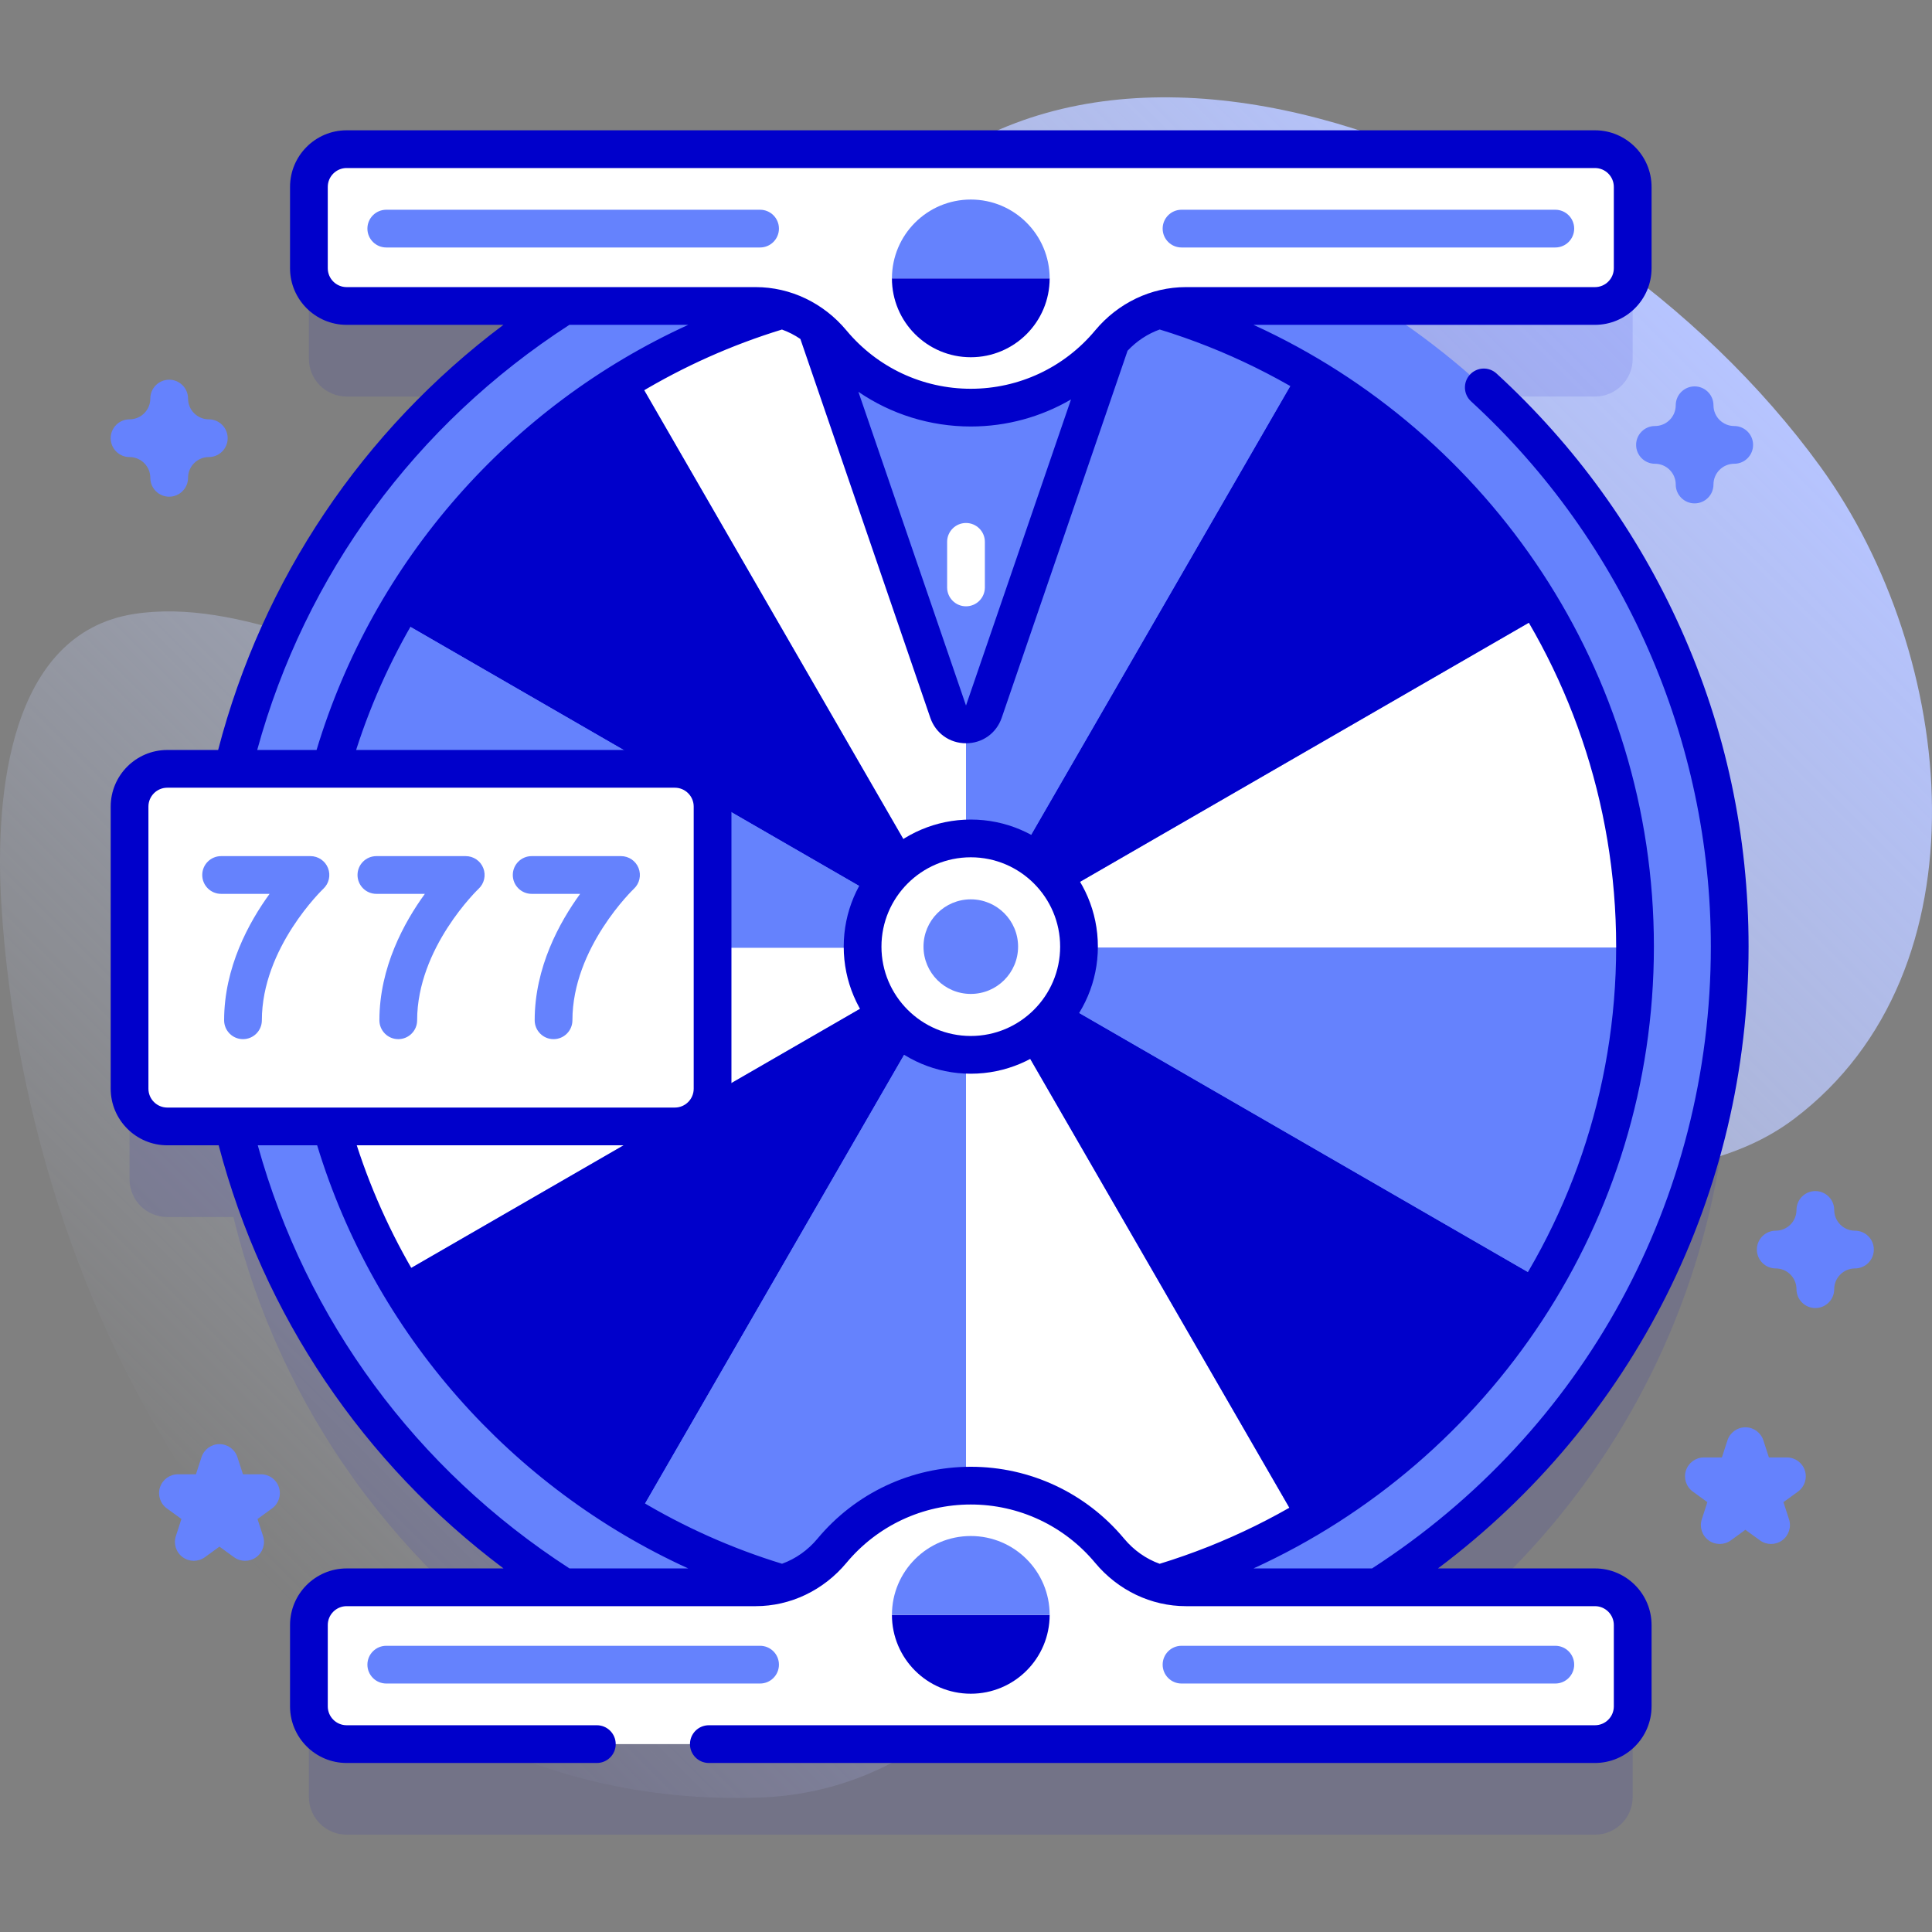 <svg id="Capa_1" enable-background="new 0 0 512 512" height="512" viewBox="0 0 512 512" width="512" xmlns="http://www.w3.org/2000/svg" xmlns:xlink="http://www.w3.org/1999/xlink"><rect x="0" y="0" width="512" height="512" fill="#808080" stroke="none"/><linearGradient id="SVGID_1_" gradientUnits="userSpaceOnUse" x1="66.233" x2="421.8" y1="414.658" y2="59.092"><stop offset="0" stop-color="#d1ddff" stop-opacity="0"/><stop offset="1" stop-color="#b6c4ff"/></linearGradient><g><g><path d="m482.454 123.721c-63.255-87.25-204.303-141.828-260.96-51.399-17.321 27.645 6.261 68.162-12.65 94.623-45.621 63.834-117.915-12.765-173.239-4.249-33.135 5.101-37.023 47.882-35.252 76.923 6.81 111.686 76.307 241.232 201.083 236.74 37.277-1.342 63.294-26.306 81.881-56.92 21.94-36.135 46.652-76.709 85.495-96.075 33.119-16.512 77.175-4.564 106.688-26.89 51.866-39.236 43.141-122.839 6.954-172.753z" fill="url(#SVGID_1_)"/></g><g><g><g><path d="m422.68 444.649h-57.569c56.073-35.69 93.276-98.389 93.276-169.781s-37.203-134.091-93.276-169.781h57.569c5.523 0 10-4.477 10-10v-21.557c0-5.523-4.477-10-10-10h-330.818c-5.523 0-10 4.477-10 10v21.557c0 5.523 4.477 10 10 10h57.569c-43.326 27.577-75.367 71.287-87.705 122.665h-17.392c-5.523 0-10 4.477-10 10v74.764c0 5.523 4.477 10 10 10h17.523c12.43 51.148 44.396 94.652 87.573 122.134h-57.568c-5.523 0-10 4.477-10 10v21.557c0 5.523 4.477 10 10 10h330.818c5.523 0 10-4.477 10-10v-21.557c0-5.524-4.477-10.001-10-10.001z" fill="#0000cb" opacity=".1"/><circle cx="257.271" cy="250.868" fill="#6582fd" r="201.116"/><g fill="#fff"><path d="m256 74.853v176.28l-87.82-152.11c25.79-15.17 55.79-23.95 87.82-24.17z"/><path d="m81.24 251.133h174.76l-151.4 87.41c-14.82-25.74-23.31-55.59-23.36-87.41z"/><path d="m344.23 403.953c-25.65 14.6-55.33 22.94-86.96 22.94-.42 0-.85 0-1.27-.01v-175.75z"/><path d="m433.3 250.863v.27h-177.3l153.54-88.64c15.11 25.97 23.76 56.16 23.76 88.37z"/></g><g><path d="m409.54 162.493-153.54 88.64 88.46-153.22c26.97 15.41 49.47 37.74 65.08 64.58z" fill="#0000cb"/><path d="m344.46 97.913-88.46 153.22v-176.28c.42-.01.85-.01 1.27-.01 31.72 0 61.49 8.39 87.19 23.07z" fill="#6582fd"/><path d="m256 251.133-151.63-87.54c15.27-26.69 37.32-49 63.81-64.57z" fill="#0000cb"/><path d="m256 251.133h-174.76v-.27c0-31.76 8.41-61.55 23.13-87.27z" fill="#6582fd"/><path d="m256 251.133-87.59 151.72c-26.46-15.5-48.51-37.72-63.81-64.31z" fill="#0000cb"/><path d="m256 251.133v175.75c-31.93-.22-61.85-8.95-87.59-24.03z" fill="#6582fd"/><path d="m409.31 339.643c-15.65 26.73-38.14 48.97-65.08 64.31l-88.23-152.82z" fill="#0000cb"/><path d="m433.3 251.133c-.05 32.28-8.78 62.52-23.99 88.51l-153.31-88.51z" fill="#6582fd"/></g><g><g><g><path d="m212.264 74.853 39.006 113.744c1.545 4.504 7.915 4.504 9.459 0l39.006-113.744z" fill="#6582fd"/><path d="m200.254 81.087c7.863 0 15.199 3.649 20.231 9.691 8.778 10.54 21.996 17.249 36.786 17.249 14.791 0 28.008-6.709 36.786-17.249 5.032-6.042 12.368-9.691 20.231-9.691h108.392c5.523 0 10-4.477 10-10v-21.557c0-5.523-4.477-10-10-10h-330.818c-5.523 0-10 4.477-10 10v21.557c0 5.523 4.477 10 10 10z" fill="#fff"/><g><g><path d="m314.288 420.649c-7.863 0-15.199-3.649-20.231-9.691-8.778-10.54-21.996-17.249-36.786-17.249-14.791 0-28.008 6.709-36.786 17.249-5.032 6.042-12.368 9.691-20.231 9.691h-108.392c-5.523 0-10 4.477-10 10v21.557c0 5.523 4.477 10 10 10h330.818c5.523 0 10-4.477 10-10v-21.557c0-5.523-4.477-10-10-10z" fill="#fff"/><path d="m278.17 427.953c0 11.55-9.36 20.9-20.9 20.9s-20.9-9.35-20.9-20.9z" fill="#0000cb"/><path d="m257.271 407.059c-11.542 0-20.898 9.356-20.898 20.898h41.796c0-11.541-9.356-20.898-20.898-20.898z" fill="#6582fd"/></g><g><g><path d="m201.427 446.151h-99.06c-2.761 0-5-2.239-5-5s2.239-5 5-5h99.06c2.761 0 5 2.239 5 5s-2.239 5-5 5z" fill="#6582fd"/></g><g><path d="m412.175 446.151h-99.06c-2.761 0-5-2.239-5-5s2.239-5 5-5h99.06c2.761 0 5 2.239 5 5s-2.239 5-5 5z" fill="#6582fd"/></g></g></g><path d="m278.17 73.773c0 11.55-9.36 20.9-20.9 20.9s-20.9-9.35-20.9-20.9z" fill="#0000cb"/><path d="m257.271 52.88c-11.542 0-20.898 9.356-20.898 20.898h41.796c0-11.542-9.356-20.898-20.898-20.898z" fill="#6582fd"/></g><g><g><path d="m313.115 55.585h99.06c2.761 0 5 2.239 5 5s-2.239 5-5 5h-99.06c-2.761 0-5-2.239-5-5s2.239-5 5-5z" fill="#6582fd"/></g><g><path d="m102.367 55.585h99.06c2.761 0 5 2.239 5 5s-2.239 5-5 5h-99.06c-2.761 0-5-2.239-5-5s2.239-5 5-5z" fill="#6582fd"/></g></g></g></g><circle cx="257.271" cy="250.868" fill="#fff" r="28.677"/><circle cx="257.271" cy="250.868" fill="#6582fd" r="12.533"/><g><path d="m256 160.678c-2.762 0-5-2.239-5-5v-12.081c0-2.761 2.238-5 5-5s5 2.239 5 5v12.081c0 2.761-2.238 5-5 5z" fill="#fff"/></g></g><g><g><g><g><path d="m178.838 298.515h-134.504c-5.523 0-10-4.477-10-10v-74.764c0-5.523 4.477-10 10-10h134.504c5.523 0 10 4.477 10 10v74.764c0 5.523-4.477 10-10 10z" fill="#fff"/><g fill="#0000cb"><path d="m422.68 415.649h-41.605c51.816-38.87 82.315-99.337 82.315-164.786 0-29.379-6.058-57.76-18.006-84.353-11.538-25.683-27.951-48.4-48.783-67.521-2.034-1.867-5.196-1.732-7.064.303-1.867 2.034-1.731 5.197.303 7.064 40.388 37.07 63.551 89.74 63.551 144.506 0 66.956-33.542 128.44-89.781 164.786h-31.42c62.539-28.544 106.11-91.674 106.11-164.785s-43.571-136.233-106.112-164.776h90.492c8.271 0 15-6.729 15-15v-21.557c0-8.271-6.729-15-15-15h-330.818c-8.271 0-15 6.729-15 15v21.557c0 8.271 6.729 15 15 15h41.551c-37.317 28.008-63.835 67.417-75.606 112.665h-13.473c-8.271 0-15 6.729-15 15v74.764c0 8.271 6.729 15 15 15h13.615c11.853 45.053 38.323 84.252 75.491 112.134h-41.578c-8.271 0-15 6.729-15 15v21.557c0 8.271 6.729 15 15 15h66.306c2.762 0 5-2.239 5-5s-2.238-5-5-5h-66.306c-2.757 0-5-2.243-5-5v-21.557c0-2.757 2.243-5 5-5h108.392c9.217 0 17.99-4.188 24.072-11.492 8.178-9.818 20.186-15.449 32.945-15.449s24.767 5.631 32.944 15.449c6.082 7.303 14.855 11.492 24.072 11.492h108.393c2.757 0 5 2.243 5 5v21.557c0 2.757-2.243 5-5 5h-234.83c-2.762 0-5 2.239-5 5s2.238 5 5 5h234.83c8.271 0 15-6.729 15-15v-21.557c0-8.272-6.729-15.001-15-15.001zm-330.818-339.562c-2.757 0-5-2.243-5-5v-21.557c0-2.757 2.243-5 5-5h330.818c2.757 0 5 2.243 5 5v21.557c0 2.757-2.243 5-5 5h-108.392c-9.216 0-17.99 4.188-24.072 11.491-8.178 9.818-20.186 15.449-32.945 15.449s-24.767-5.631-32.944-15.449c-6.082-7.303-14.856-11.491-24.072-11.491zm191.963 29.775-27.825 81.111-28.516-83.136c8.683 5.934 19.017 9.189 29.787 9.189 9.465.001 18.586-2.527 26.554-7.164zm-132.935-19.775h31.499c-47.063 21.472-83.394 62.511-98.497 112.665h-15.731c12.744-46.464 41.92-86.271 82.729-112.665zm-106.556 207.428c-2.757 0-5-2.243-5-5v-74.764c0-2.757 2.243-5 5-5h134.504c2.757 0 5 2.243 5 5v74.764c0 2.757-2.243 5-5 5zm106.588 122.134c-40.653-26.274-69.778-65.866-82.612-112.134h15.738c15.199 49.916 51.441 90.742 98.337 112.134zm156.401-1.228c-3.585-1.293-6.846-3.569-9.423-6.663-10.083-12.106-24.892-19.049-40.628-19.049-15.737 0-30.546 6.943-40.629 19.049-2.57 3.085-5.821 5.357-9.395 6.652-53.269-16.32-95.549-57.99-112.704-110.895h84.295c8.271 0 15-6.729 15-15v-74.764c0-8.271-6.729-15-15-15h-84.464c17.035-53.149 59.417-95.04 112.85-111.42 1.714.62 3.359 1.452 4.886 2.504l34.43 100.388c1.41 4.1 5.12 6.75 9.46 6.75s8.05-2.65 9.46-6.75l33.357-97.277c2.417-2.572 5.338-4.484 8.512-5.629 69.962 21.454 120.97 86.658 120.97 163.546 0 76.901-51.011 142.106-120.977 163.558z"/><path d="m257.271 217.191c-18.569 0-33.677 15.107-33.677 33.677s15.107 33.677 33.677 33.677 33.678-15.107 33.678-33.677-15.108-33.677-33.678-33.677zm0 57.354c-13.056 0-23.677-10.622-23.677-23.677s10.621-23.677 23.677-23.677 23.678 10.622 23.678 23.677-10.623 23.677-23.678 23.677z"/></g></g></g></g><g><g><path d="m64.395 275.385c-2.762 0-5-2.239-5-5 0-13.999 6.546-25.938 12.049-33.503h-12.847c-2.762 0-5-2.239-5-5s2.238-5 5-5h23.678c2.052 0 3.896 1.253 4.649 3.162.755 1.908.267 4.083-1.23 5.486-.156.148-16.298 15.612-16.298 34.855-.001 2.761-2.239 5-5.001 5z" fill="#6582fd"/></g><g><path d="m105.546 275.385c-2.762 0-5-2.239-5-5 0-13.999 6.546-25.938 12.049-33.503h-12.848c-2.762 0-5-2.239-5-5s2.238-5 5-5h23.678c2.052 0 3.896 1.253 4.649 3.162.755 1.908.267 4.083-1.23 5.486-.156.148-16.298 15.612-16.298 34.855 0 2.761-2.238 5-5 5z" fill="#6582fd"/></g><g><path d="m146.697 275.385c-2.762 0-5-2.239-5-5 0-13.999 6.546-25.938 12.049-33.503h-12.848c-2.762 0-5-2.239-5-5s2.238-5 5-5h23.678c2.052 0 3.896 1.253 4.649 3.162.755 1.908.267 4.083-1.23 5.486-.156.148-16.298 15.612-16.298 34.855 0 2.761-2.238 5-5 5z" fill="#6582fd"/></g></g></g></g><g><path d="m44.834 131.628c-2.762 0-5-2.239-5-5 0-3.033-2.468-5.5-5.5-5.5-2.762 0-5-2.239-5-5s2.238-5 5-5c3.032 0 5.5-2.467 5.5-5.5 0-2.761 2.238-5 5-5s5 2.239 5 5c0 3.033 2.468 5.5 5.5 5.5 2.762 0 5 2.239 5 5s-2.238 5-5 5c-3.032 0-5.5 2.467-5.5 5.5 0 2.761-2.238 5-5 5z" fill="#6582fd"/></g><g><path d="m449.086 133.401c-2.762 0-5-2.239-5-5 0-3.033-2.468-5.5-5.5-5.5-2.762 0-5-2.239-5-5s2.238-5 5-5c3.032 0 5.5-2.467 5.5-5.5 0-2.761 2.238-5 5-5s5 2.239 5 5c0 3.033 2.468 5.5 5.5 5.5 2.762 0 5 2.239 5 5s-2.238 5-5 5c-3.032 0-5.5 2.467-5.5 5.5 0 2.761-2.238 5-5 5z" fill="#6582fd"/></g><g><path d="m481.086 346.648c-2.762 0-5-2.239-5-5 0-3.033-2.468-5.5-5.5-5.5-2.762 0-5-2.239-5-5s2.238-5 5-5c3.032 0 5.5-2.467 5.5-5.5 0-2.761 2.238-5 5-5s5 2.239 5 5c0 3.033 2.468 5.5 5.5 5.5 2.762 0 5 2.239 5 5s-2.238 5-5 5c-3.032 0-5.5 2.467-5.5 5.5 0 2.762-2.238 5-5 5z" fill="#6582fd"/></g><g><path d="m469.344 409.171c-1.031 0-2.062-.318-2.939-.955l-3.858-2.804-3.86 2.804c-1.752 1.273-4.125 1.273-5.877 0-1.753-1.273-2.486-3.53-1.816-5.59l1.474-4.538-3.858-2.804c-1.753-1.273-2.486-3.53-1.816-5.59.669-2.06 2.589-3.455 4.755-3.455h4.771l1.475-4.537c.669-2.06 2.589-3.455 4.755-3.455s4.086 1.395 4.755 3.455l1.475 4.537h4.771c2.166 0 4.086 1.395 4.755 3.455.67 2.06-.063 4.317-1.816 5.59l-3.859 2.804 1.474 4.537c.67 2.06-.063 4.317-1.816 5.59-.883.637-1.914.956-2.945.956z" fill="#6582fd"/></g><g><path d="m64.953 413.632c-1.031 0-2.062-.318-2.938-.955l-3.86-2.804-3.859 2.804c-1.752 1.273-4.125 1.273-5.877 0-1.753-1.273-2.486-3.53-1.816-5.59l1.474-4.537-3.859-2.804c-1.753-1.273-2.486-3.53-1.816-5.59.669-2.06 2.589-3.455 4.755-3.455h4.771l1.475-4.537c.669-2.06 2.589-3.455 4.755-3.455s4.086 1.395 4.755 3.455l1.475 4.537h4.771c2.166 0 4.086 1.395 4.755 3.455.67 2.06-.063 4.317-1.815 5.59l-3.859 2.804 1.474 4.537c.67 2.06-.063 4.317-1.815 5.59-.883.637-1.915.955-2.946.955z" fill="#6582fd"/></g></g></g></svg>